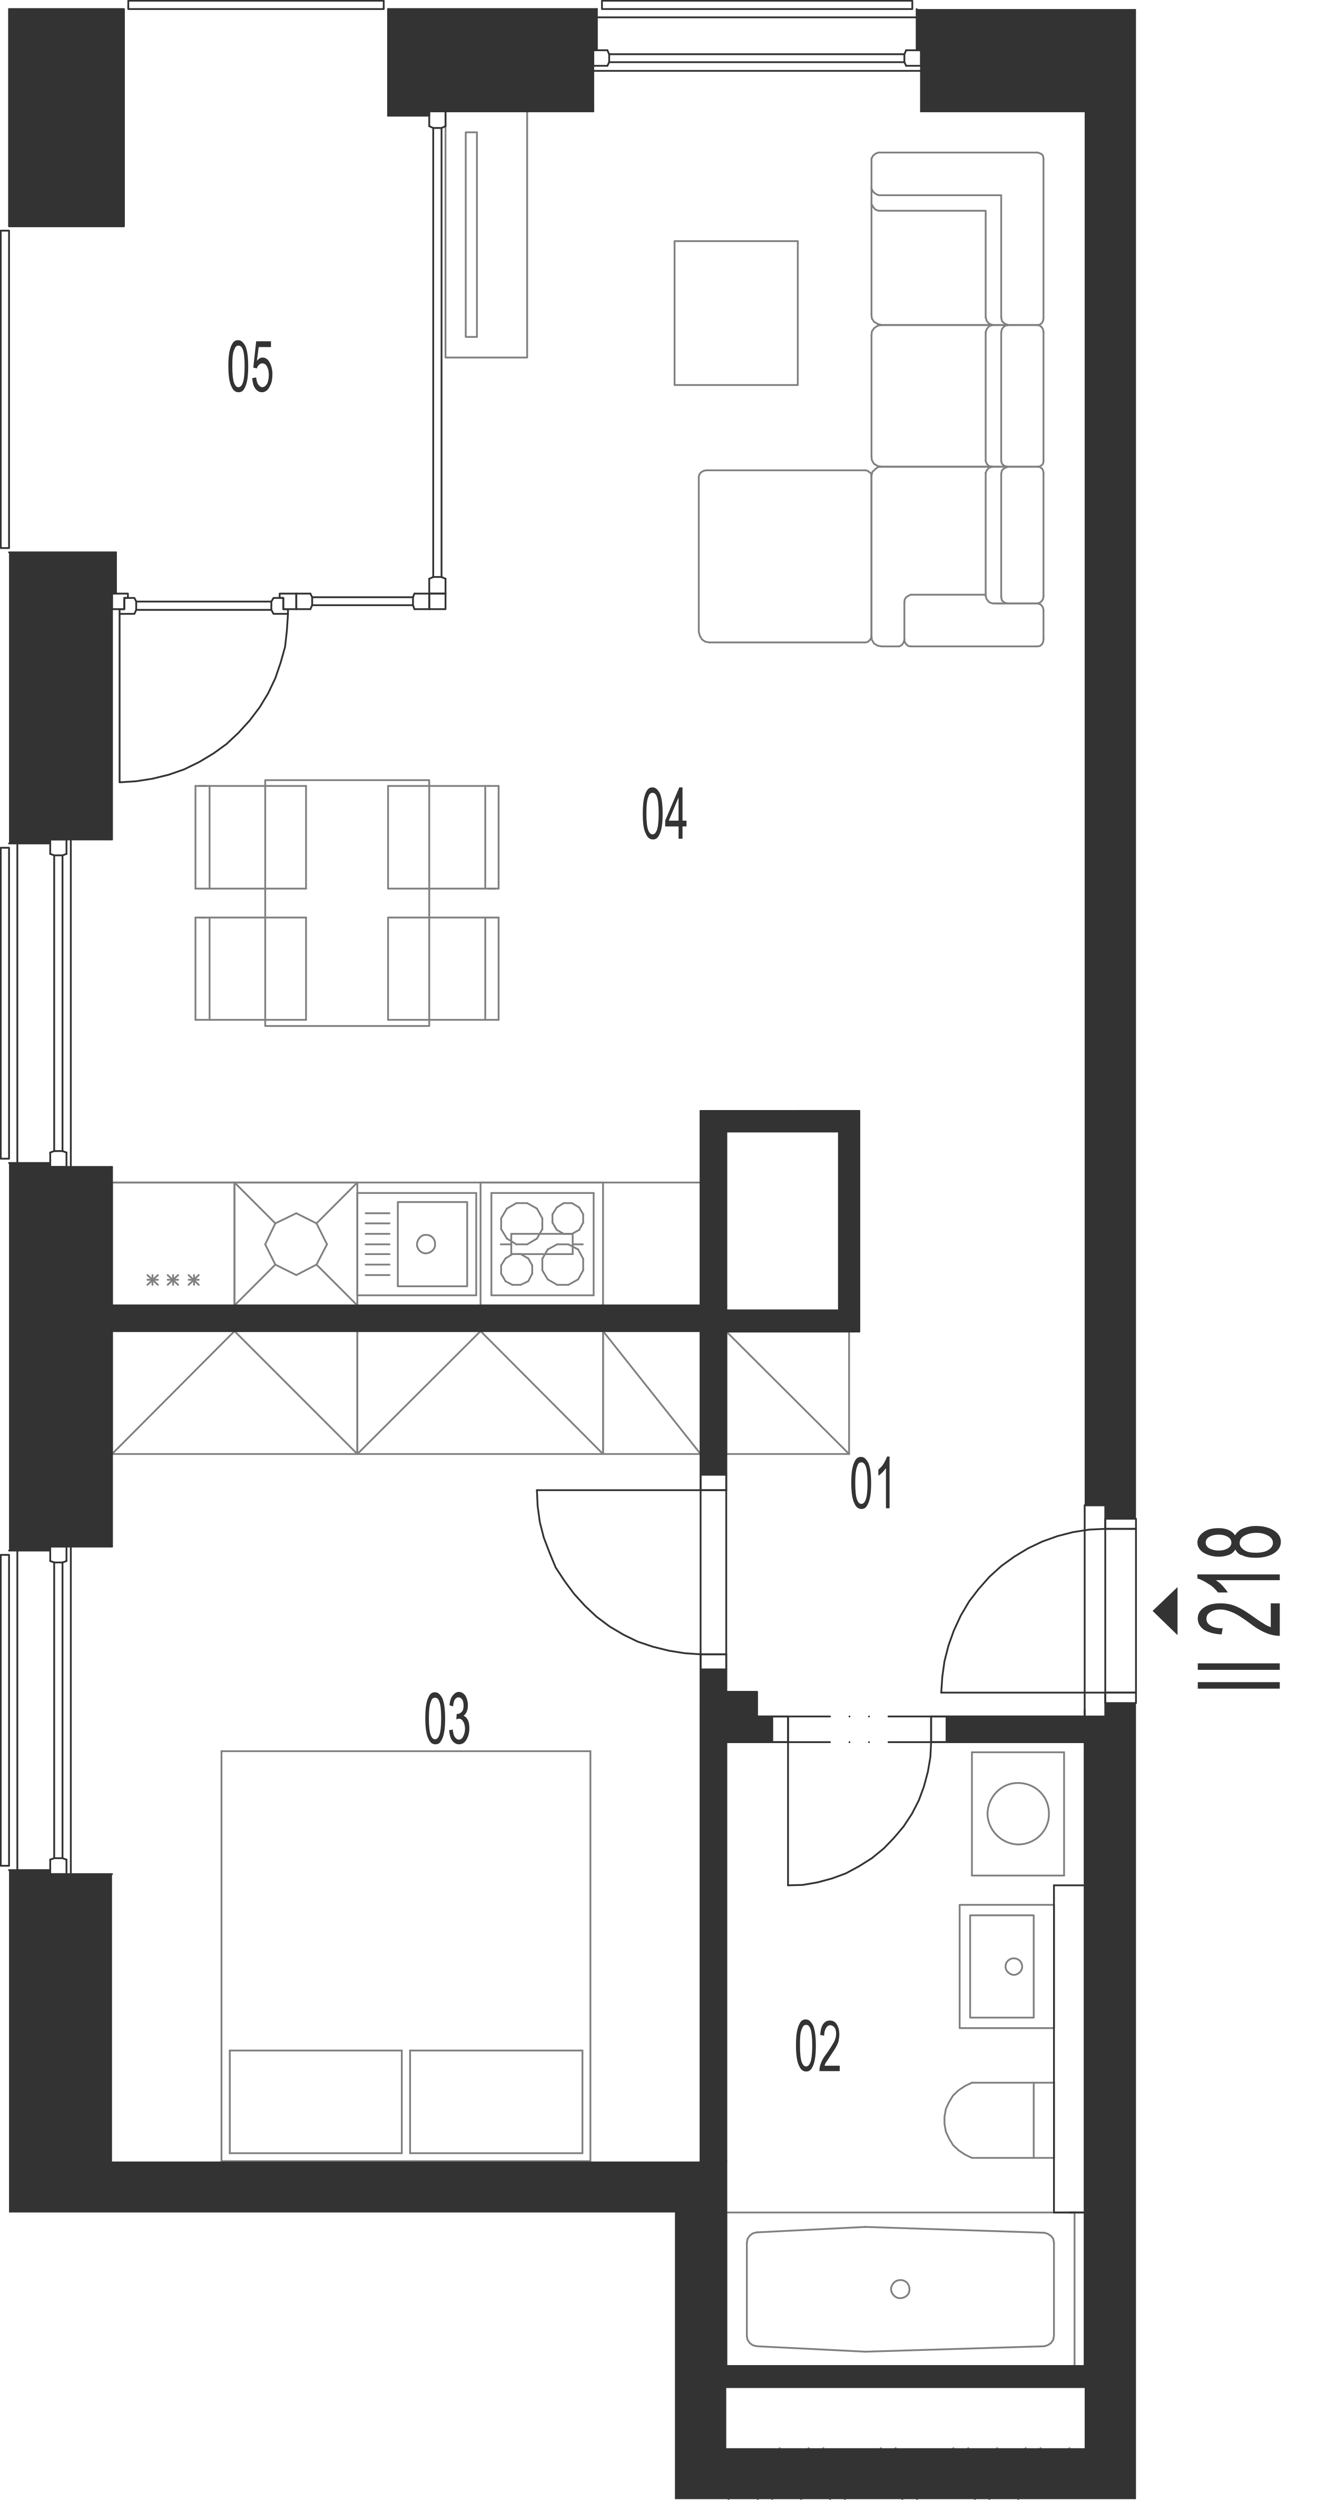 <?xml version="1.0" encoding="utf-8"?>
<!-- Generator: Adobe Illustrator 28.2.0, SVG Export Plug-In . SVG Version: 6.00 Build 0)  -->
<svg version="1.1" xmlns="http://www.w3.org/2000/svg" xmlns:xlink="http://www.w3.org/1999/xlink" x="0px" y="0px"
	 viewBox="0 0 364.5 691.6" style="enable-background:new 0 0 364.5 691.6;" xml:space="preserve">
<style type="text/css">
	.st0{fill:none;stroke:#808080;stroke-width:0.5;stroke-linecap:round;stroke-linejoin:round;stroke-miterlimit:10;}
	.st1{fill:none;stroke:#333333;stroke-width:0.5;stroke-linecap:round;stroke-linejoin:round;stroke-miterlimit:10;}
	.st2{fill:#333333;}
	.st3{fill-rule:evenodd;clip-rule:evenodd;fill:#333333;}
</style>
<g id="vybaveni">
	<line class="st0" x1="209.7" y1="691.3" x2="223.8" y2="677.2"/>
	<line class="st0" x1="229.7" y1="691.3" x2="243.8" y2="677.2"/>
	<line class="st0" x1="249.7" y1="691.3" x2="263.9" y2="677.2"/>
	<line class="st0" x1="269.8" y1="691.3" x2="283.9" y2="677.2"/>
	<line class="st0" x1="213.7" y1="691.3" x2="227.9" y2="677.2"/>
	<line class="st0" x1="233.8" y1="691.3" x2="247.9" y2="677.2"/>
	<line class="st0" x1="253.8" y1="691.3" x2="268" y2="677.2"/>
	<line class="st0" x1="273.8" y1="691.3" x2="288" y2="677.2"/>
	<line class="st0" x1="53.2" y1="599.4" x2="53.2" y2="599.4"/>
	<line class="st0" x1="113.3" y1="599.4" x2="114.7" y2="597.8"/>
	<line class="st0" x1="133.3" y1="599.4" x2="133.3" y2="599.4"/>
	<line class="st0" x1="193.4" y1="599.4" x2="195" y2="597.8"/>
	<line class="st0" x1="201.6" y1="691.3" x2="203.4" y2="689.5"/>
	<line class="st0" x1="205.4" y1="687.6" x2="205.4" y2="687.6"/>
	<line class="st0" x1="207.5" y1="685.6" x2="211.4" y2="681.6"/>
	<line class="st0" x1="213.5" y1="679.6" x2="213.5" y2="679.6"/>
	<line class="st0" x1="215.5" y1="677.5" x2="215.8" y2="677.2"/>
	<line class="st0" x1="221.7" y1="691.3" x2="225.5" y2="687.6"/>
	<line class="st0" x1="227.5" y1="685.6" x2="227.5" y2="685.6"/>
	<line class="st0" x1="229.6" y1="683.5" x2="233.5" y2="679.6"/>
	<line class="st0" x1="235.6" y1="677.5" x2="235.6" y2="677.5"/>
	<line class="st0" x1="243.5" y1="689.5" x2="247.6" y2="685.6"/>
	<line class="st0" x1="249.6" y1="683.5" x2="249.6" y2="683.5"/>
	<line class="st0" x1="251.5" y1="681.6" x2="255.6" y2="677.5"/>
	<line class="st0" x1="263.7" y1="689.5" x2="263.7" y2="689.5"/>
	<line class="st0" x1="265.6" y1="687.6" x2="269.7" y2="683.5"/>
	<line class="st0" x1="271.6" y1="681.6" x2="271.6" y2="681.6"/>
	<line class="st0" x1="273.6" y1="679.6" x2="276" y2="677.2"/>
	<line class="st0" x1="281.8" y1="691.3" x2="283.7" y2="689.5"/>
	<line class="st0" x1="285.6" y1="687.6" x2="285.6" y2="687.6"/>
	<line class="st0" x1="287.7" y1="685.6" x2="291.6" y2="681.6"/>
	<line class="st0" x1="293.7" y1="679.6" x2="293.7" y2="679.6"/>
	<line class="st0" x1="295.7" y1="677.5" x2="296" y2="677.2"/>
	<polyline class="st0" points="201,402.2 235,402.2 235,368.3 201,368.3 201,402.2 	"/>
	<line class="st0" x1="201" y1="368.3" x2="235" y2="402.2"/>
	<polyline class="st0" points="31,402.2 98.9,402.2 98.9,368.2 31,368.2 31,402.2 64.9,368.2 98.9,402.2 	"/>
	<polyline class="st0" points="166.9,402.2 193.9,402.2 193.9,368.2 166.9,368.2 166.9,402.2 	"/>
	<line class="st0" x1="166.9" y1="368.2" x2="193.9" y2="402.2"/>
	<polyline class="st0" points="98.9,402.2 166.9,402.2 166.9,368.2 98.9,368.2 98.9,402.2 133,368.2 166.9,402.2 	"/>
	<line class="st0" x1="76.2" y1="338.4" x2="73.4" y2="344.2"/>
	<line class="st0" x1="82" y1="335.6" x2="76.2" y2="338.4"/>
	<line class="st0" x1="87.6" y1="338.4" x2="82" y2="335.6"/>
	<line class="st0" x1="90.5" y1="344.2" x2="87.6" y2="338.4"/>
	<line class="st0" x1="87.6" y1="349.8" x2="90.5" y2="344.2"/>
	<line class="st0" x1="82" y1="352.7" x2="87.6" y2="349.8"/>
	<line class="st0" x1="76.2" y1="349.8" x2="82" y2="352.7"/>
	<line class="st0" x1="73.4" y1="344.2" x2="76.2" y2="349.8"/>
	<line class="st0" x1="76.2" y1="338.4" x2="64.9" y2="327.1"/>
	<line class="st0" x1="98.9" y1="327.1" x2="87.6" y2="338.4"/>
	<line class="st0" x1="98.9" y1="361.1" x2="87.6" y2="349.8"/>
	<line class="st0" x1="64.9" y1="361.1" x2="76.2" y2="349.8"/>
	<line class="st0" x1="98.9" y1="327.1" x2="98.9" y2="361.1"/>
	<line class="st0" x1="64.9" y1="361.1" x2="98.9" y2="361.1"/>
	<line class="st0" x1="98.9" y1="327.1" x2="64.9" y2="327.1"/>
	<line class="st0" x1="64.9" y1="361.1" x2="64.9" y2="327.1"/>
	<line class="st0" x1="64.9" y1="327.1" x2="31" y2="327.1"/>
	<line class="st0" x1="31" y1="361.1" x2="64.9" y2="361.1"/>
	<line class="st0" x1="43.7" y1="352.7" x2="40.8" y2="355.4"/>
	<line class="st0" x1="40.8" y1="352.7" x2="43.7" y2="355.4"/>
	<line class="st0" x1="40.8" y1="354" x2="43.7" y2="354"/>
	<line class="st0" x1="31" y1="327.1" x2="31" y2="361.1"/>
	<line class="st0" x1="42.2" y1="352.7" x2="42.2" y2="355.4"/>
	<line class="st0" x1="64.9" y1="361.1" x2="64.9" y2="327.1"/>
	<line class="st0" x1="55" y1="352.7" x2="52.2" y2="355.4"/>
	<line class="st0" x1="52.2" y1="352.7" x2="55" y2="355.4"/>
	<line class="st0" x1="52.2" y1="354" x2="55" y2="354"/>
	<line class="st0" x1="49.3" y1="352.7" x2="46.4" y2="355.4"/>
	<line class="st0" x1="46.4" y1="352.7" x2="49.3" y2="355.4"/>
	<line class="st0" x1="46.4" y1="354" x2="49.3" y2="354"/>
	<line class="st0" x1="47.9" y1="352.7" x2="47.9" y2="355.4"/>
	<line class="st0" x1="53.7" y1="352.7" x2="53.7" y2="355.4"/>
	<polyline class="st0" points="123.3,30.8 145.9,30.8 145.9,98.9 123.3,98.9 123.3,30.8 	"/>
	<polyline class="st0" points="128.9,36.6 132,36.6 132,93.2 128.9,93.2 128.9,36.6 	"/>
	<line class="st0" x1="31" y1="327.1" x2="193.9" y2="327.1"/>
	<line class="st0" x1="201" y1="597.8" x2="193.9" y2="597.8"/>
	<line class="st0" x1="201" y1="654.5" x2="201" y2="660.2"/>
	<line class="st0" x1="300.2" y1="654.5" x2="300.2" y2="660.2"/>
	<line class="st0" x1="300.2" y1="481.9" x2="300.2" y2="474.8"/>
	<line class="st0" x1="31" y1="368.2" x2="31" y2="361.1"/>
	<line class="st0" x1="201" y1="313" x2="201" y2="307.3"/>
	<line class="st0" x1="295.9" y1="481.9" x2="300.2" y2="481.9"/>
	<line class="st0" x1="300.2" y1="481.9" x2="300.2" y2="654.5"/>
	<line class="st0" x1="201" y1="362.5" x2="201" y2="368.3"/>
	<line class="st0" x1="211" y1="481.9" x2="201" y2="481.9"/>
	<line class="st0" x1="201" y1="468" x2="201" y2="474.8"/>
	<line class="st0" x1="201" y1="474.8" x2="209.5" y2="474.8"/>
	<line class="st0" x1="209.4" y1="617.5" x2="239.4" y2="616"/>
	<line class="st0" x1="239.4" y1="650.5" x2="209.4" y2="649"/>
	<line class="st0" x1="201" y1="612" x2="297.4" y2="612"/>
	<line class="st0" x1="297.4" y1="654.5" x2="201" y2="654.5"/>
	<line class="st0" x1="239.7" y1="616" x2="289" y2="617.6"/>
	<line class="st0" x1="289" y1="649" x2="239.7" y2="650.5"/>
	<line class="st0" x1="291.7" y1="620.4" x2="291.7" y2="646.1"/>
	<line class="st0" x1="297.4" y1="612" x2="297.4" y2="654.5"/>
	<polyline class="st0" points="291.7,620.4 291.5,619.3 290.9,618.5 290,617.9 289,617.6 	"/>
	<polyline class="st0" points="289,649 290,648.7 290.9,648.1 291.5,647.2 291.7,646.1 	"/>
	<line class="st0" x1="239.7" y1="616" x2="239.4" y2="616"/>
	<line class="st0" x1="239.4" y1="650.5" x2="239.7" y2="650.5"/>
	<line class="st0" x1="201" y1="654.5" x2="201" y2="612"/>
	<line class="st0" x1="206.7" y1="646.2" x2="206.7" y2="620.4"/>
	<polyline class="st0" points="209.4,617.5 208.3,617.8 207.5,618.4 206.9,619.3 206.7,620.4 	"/>
	<polyline class="st0" points="206.7,646.2 206.9,647.2 207.5,648.1 208.3,648.7 209.4,649 	"/>
	<path class="st0" d="M246.6,633.2c0.1,1.4,1.2,2.5,2.5,2.5c1.5,0,2.7-1.1,2.6-2.5c0-1.4-1.1-2.6-2.6-2.5
		C247.8,630.7,246.7,631.8,246.6,633.2"/>
	<polyline class="st0" points="239.4,177.7 240.1,177.6 240.7,177.1 241.1,176.5 241.2,175.8 	"/>
	<line class="st0" x1="241.2" y1="175.8" x2="241.2" y2="131.8"/>
	<polyline class="st0" points="241.2,131.8 241.1,131 240.6,130.6 240.1,130.2 239.4,130.1 	"/>
	<line class="st0" x1="239.4" y1="130.1" x2="195.5" y2="130.1"/>
	<polyline class="st0" points="195.5,130.1 194.8,130.2 194.1,130.6 193.7,131 193.4,131.8 	"/>
	<line class="st0" x1="193.4" y1="131.8" x2="193.4" y2="174.8"/>
	<polyline class="st0" points="193.4,174.8 193.7,175.9 194.3,176.9 195.2,177.5 196.3,177.7 	"/>
	<line class="st0" x1="196.3" y1="177.7" x2="239.4" y2="177.7"/>
	<polyline class="st0" points="241.2,56.4 241.6,57.2 242.3,58 243.2,58.3 	"/>
	<polyline class="st0" points="243.2,58.3 272.8,58.3 272.8,87.8 	"/>
	<polyline class="st0" points="272.8,87.8 273.1,88.8 273.7,89.5 274.7,89.9 	"/>
	<polyline class="st0" points="287.2,89.9 287.8,89.8 288.4,89.3 288.7,88.7 288.8,88 	"/>
	<line class="st0" x1="288.8" y1="88" x2="288.8" y2="43.9"/>
	<polyline class="st0" points="288.8,43.9 288.7,43.2 288.4,42.7 287.8,42.4 287.2,42.2 	"/>
	<line class="st0" x1="287.2" y1="42.2" x2="243.1" y2="42.2"/>
	<polyline class="st0" points="243.1,42.2 242.3,42.5 241.6,43.1 241.2,43.9 	"/>
	<line class="st0" x1="241.2" y1="43.9" x2="241.2" y2="87"/>
	<polyline class="st0" points="241.2,87 241.3,88.1 241.9,89 242.9,89.6 244,89.9 	"/>
	<line class="st0" x1="244" y1="89.9" x2="287.2" y2="89.9"/>
	<polyline class="st0" points="241.2,52.1 241.6,53 242.3,53.6 243.2,54 	"/>
	<polyline class="st0" points="243.2,54 277.1,54 277.1,87.8 	"/>
	<polyline class="st0" points="277.1,87.8 277.3,88.8 278,89.5 279,89.9 	"/>
	<polyline class="st0" points="274.6,129.1 273.7,128.9 273.1,128.3 272.8,127.5 	"/>
	<line class="st0" x1="272.8" y1="127.5" x2="272.8" y2="91.9"/>
	<polyline class="st0" points="272.8,91.9 273.1,91 273.8,90.2 274.7,89.9 	"/>
	<line class="st0" x1="274.7" y1="89.9" x2="287.2" y2="89.9"/>
	<polyline class="st0" points="287.2,89.9 287.8,90.1 288.4,90.6 288.7,91.2 288.8,91.9 	"/>
	<line class="st0" x1="288.8" y1="91.9" x2="288.8" y2="127.5"/>
	<polyline class="st0" points="288.8,127.5 288.7,128.2 288.4,128.6 287.8,129 287.2,129.1 	"/>
	<line class="st0" x1="287.2" y1="129.1" x2="274.6" y2="129.1"/>
	<line class="st0" x1="274.7" y1="129.1" x2="244" y2="129.1"/>
	<polyline class="st0" points="244,129.1 242.9,128.9 241.9,128.3 241.3,127.3 241.2,126.2 	"/>
	<line class="st0" x1="241.2" y1="126.2" x2="241.2" y2="92.8"/>
	<polyline class="st0" points="241.2,92.8 241.3,91.7 241.9,90.8 242.9,90.1 244,89.9 	"/>
	<line class="st0" x1="244" y1="89.9" x2="274.7" y2="89.9"/>
	<polyline class="st0" points="278.9,129.1 278,128.9 277.3,128.3 277.1,127.5 	"/>
	<line class="st0" x1="277.1" y1="127.5" x2="277.1" y2="91.9"/>
	<polyline class="st0" points="277.1,91.9 277.3,91 278,90.2 279,89.9 	"/>
	<line class="st0" x1="275.2" y1="166.9" x2="286.9" y2="166.9"/>
	<polyline class="st0" points="274.6,129.1 273.7,129.4 273.1,130.1 272.8,130.8 	"/>
	<line class="st0" x1="272.8" y1="130.8" x2="272.8" y2="164.9"/>
	<polyline class="st0" points="272.8,164.9 273.1,165.8 273.8,166.6 274.7,166.9 	"/>
	<line class="st0" x1="274.7" y1="166.9" x2="287.2" y2="166.9"/>
	<polyline class="st0" points="287.2,166.9 287.8,166.7 288.4,166.2 288.7,165.6 288.8,164.9 	"/>
	<line class="st0" x1="288.8" y1="164.9" x2="288.8" y2="130.8"/>
	<polyline class="st0" points="288.8,130.8 288.7,130.2 288.4,129.6 287.8,129.2 287.2,129.1 	"/>
	<line class="st0" x1="287.2" y1="129.1" x2="244.1" y2="129.1"/>
	<polyline class="st0" points="244.1,129.1 243,129.2 242.2,129.8 241.4,130.6 241.2,131.6 	"/>
	<line class="st0" x1="241.2" y1="131.6" x2="241.2" y2="175.9"/>
	<polyline class="st0" points="241.2,175.9 241.3,177 241.9,178 242.9,178.6 244,178.8 	"/>
	<line class="st0" x1="244" y1="178.8" x2="248.9" y2="178.8"/>
	<polyline class="st0" points="248.9,178.8 249.6,178.4 250.1,177.7 250.3,176.9 	"/>
	<line class="st0" x1="272.8" y1="164.5" x2="252.1" y2="164.5"/>
	<polyline class="st0" points="252.1,164.5 251.4,164.8 250.8,165.2 250.4,165.8 250.3,166.6 	"/>
	<line class="st0" x1="250.3" y1="166.6" x2="250.3" y2="176.9"/>
	<polyline class="st0" points="250.3,176.9 250.4,177.6 250.8,178.2 251.4,178.7 252,178.8 	"/>
	<line class="st0" x1="252" y1="178.8" x2="287.2" y2="178.8"/>
	<polyline class="st0" points="287.2,178.8 287.8,178.7 288.4,178.2 288.7,177.6 288.8,176.9 	"/>
	<line class="st0" x1="288.8" y1="176.9" x2="288.8" y2="168.7"/>
	<polyline class="st0" points="288.8,168.7 288.6,167.9 288,167.2 287.2,166.9 	"/>
	<polyline class="st0" points="278.9,166.9 278,166.7 277.3,166.1 277.1,165.2 	"/>
	<line class="st0" x1="277.1" y1="165.2" x2="277.1" y2="131"/>
	<polyline class="st0" points="277.1,131 277.3,130.1 278,129.5 279,129.1 	"/>
	<polyline class="st0" points="220.8,106.5 186.7,106.5 186.7,66.7 220.8,66.7 220.8,106.5 	"/>
	<line class="st0" x1="291.7" y1="596.9" x2="291.7" y2="576.1"/>
	<line class="st0" x1="291.7" y1="576.1" x2="269" y2="576.1"/>
	<polyline class="st0" points="269,576.1 267.1,577 265.3,578.2 263.8,579.6 262.7,581.4 261.8,583.3 261.4,585.5 261.4,587.5 
		261.8,589.7 262.7,591.6 263.8,593.4 265.3,594.8 267.1,596 269,596.9 	"/>
	<line class="st0" x1="269" y1="596.9" x2="291.7" y2="596.9"/>
	<line class="st0" x1="286.1" y1="576.1" x2="286.1" y2="596.9"/>
	<line class="st0" x1="131.8" y1="358.3" x2="131.8" y2="330"/>
	<line class="st0" x1="131.8" y1="330" x2="98.9" y2="330"/>
	<line class="st0" x1="98.9" y1="330" x2="98.9" y2="358.3"/>
	<line class="st0" x1="98.9" y1="358.3" x2="131.8" y2="358.3"/>
	<path class="st0" d="M115.4,344.2c0,1.3,1.1,2.5,2.5,2.5c1.4-0.1,2.6-1.2,2.5-2.5c0.1-1.5-1.1-2.7-2.5-2.6
		C116.6,341.5,115.5,342.7,115.4,344.2"/>
	<polyline class="st0" points="129.3,332.5 110.1,332.5 110.1,355.8 129.3,355.8 129.3,332.5 	"/>
	<line class="st0" x1="107.8" y1="341.3" x2="101.2" y2="341.3"/>
	<line class="st0" x1="107.8" y1="344.2" x2="101.2" y2="344.2"/>
	<line class="st0" x1="107.8" y1="338.4" x2="101.2" y2="338.4"/>
	<line class="st0" x1="107.8" y1="335.6" x2="101.2" y2="335.6"/>
	<line class="st0" x1="107.8" y1="346.9" x2="101.2" y2="346.9"/>
	<line class="st0" x1="107.8" y1="349.8" x2="101.2" y2="349.8"/>
	<line class="st0" x1="107.8" y1="352.7" x2="101.2" y2="352.7"/>
	<line class="st0" x1="160" y1="345.6" x2="157.3" y2="344.2"/>
	<line class="st0" x1="154.2" y1="344.2" x2="151.6" y2="345.6"/>
	<line class="st0" x1="164.3" y1="358.3" x2="164.3" y2="330"/>
	<line class="st0" x1="136" y1="330" x2="136" y2="358.3"/>
	<line class="st0" x1="156" y1="332.8" x2="158.3" y2="332.8"/>
	<line class="st0" x1="158.3" y1="341.3" x2="156" y2="341.3"/>
	<line class="st0" x1="157.3" y1="344.2" x2="154.2" y2="344.2"/>
	<line class="st0" x1="136" y1="330" x2="164.3" y2="330"/>
	<line class="st0" x1="152.9" y1="335.9" x2="154.1" y2="334"/>
	<line class="st0" x1="148.6" y1="334.3" x2="150.1" y2="337"/>
	<line class="st0" x1="138.7" y1="337" x2="140.3" y2="334.3"/>
	<line class="st0" x1="145.9" y1="332.8" x2="148.6" y2="334.3"/>
	<line class="st0" x1="140.3" y1="334.3" x2="142.9" y2="332.8"/>
	<line class="st0" x1="142.9" y1="332.8" x2="145.9" y2="332.8"/>
	<line class="st0" x1="154.1" y1="334" x2="156" y2="332.8"/>
	<line class="st0" x1="140.3" y1="342.6" x2="138.7" y2="340"/>
	<line class="st0" x1="138.7" y1="340" x2="138.7" y2="337"/>
	<line class="st0" x1="154.1" y1="340.2" x2="152.9" y2="338.2"/>
	<line class="st0" x1="150.1" y1="337" x2="150.1" y2="340"/>
	<line class="st0" x1="152.9" y1="338.2" x2="152.9" y2="335.9"/>
	<line class="st0" x1="148.6" y1="342.6" x2="145.9" y2="344.2"/>
	<line class="st0" x1="145.9" y1="344.2" x2="142.9" y2="344.2"/>
	<line class="st0" x1="142.9" y1="344.2" x2="140.3" y2="342.6"/>
	<line class="st0" x1="150.1" y1="340" x2="148.6" y2="342.6"/>
	<line class="st0" x1="156" y1="341.3" x2="154.1" y2="340.2"/>
	<line class="st0" x1="160.3" y1="334" x2="161.4" y2="335.9"/>
	<line class="st0" x1="158.3" y1="332.8" x2="160.3" y2="334"/>
	<line class="st0" x1="161.4" y1="338.2" x2="160.3" y2="340.2"/>
	<line class="st0" x1="161.4" y1="335.9" x2="161.4" y2="338.2"/>
	<line class="st0" x1="160.3" y1="340.2" x2="158.3" y2="341.3"/>
	<line class="st0" x1="154.2" y1="355.4" x2="157.3" y2="355.4"/>
	<line class="st0" x1="136" y1="358.3" x2="164.3" y2="358.3"/>
	<line class="st0" x1="151.6" y1="353.9" x2="150.1" y2="351.4"/>
	<line class="st0" x1="139.9" y1="354.4" x2="138.7" y2="352.3"/>
	<line class="st0" x1="147.3" y1="352.3" x2="146.2" y2="354.4"/>
	<line class="st0" x1="138.7" y1="350" x2="139.9" y2="348.1"/>
	<line class="st0" x1="138.7" y1="350" x2="138.7" y2="352.3"/>
	<line class="st0" x1="150.1" y1="348.2" x2="150.1" y2="351.4"/>
	<line class="st0" x1="146.2" y1="348.1" x2="147.3" y2="350"/>
	<line class="st0" x1="144.1" y1="346.9" x2="141.8" y2="346.9"/>
	<line class="st0" x1="141.8" y1="346.9" x2="139.9" y2="348.1"/>
	<line class="st0" x1="146.2" y1="348.1" x2="144.1" y2="346.9"/>
	<line class="st0" x1="150.1" y1="348.2" x2="151.6" y2="345.6"/>
	<line class="st0" x1="147.3" y1="352.3" x2="147.3" y2="350"/>
	<line class="st0" x1="141.8" y1="355.4" x2="144.1" y2="355.4"/>
	<line class="st0" x1="139.9" y1="354.4" x2="141.8" y2="355.4"/>
	<line class="st0" x1="144.1" y1="355.4" x2="146.2" y2="354.4"/>
	<line class="st0" x1="151.6" y1="353.9" x2="154.2" y2="355.4"/>
	<line class="st0" x1="161.4" y1="351.4" x2="160" y2="353.9"/>
	<line class="st0" x1="161.4" y1="351.4" x2="161.4" y2="348.2"/>
	<line class="st0" x1="160" y1="345.6" x2="161.4" y2="348.2"/>
	<line class="st0" x1="157.3" y1="355.4" x2="160" y2="353.9"/>
	<line class="st0" x1="84.7" y1="253.8" x2="84.7" y2="282.1"/>
	<line class="st0" x1="58" y1="253.8" x2="58" y2="282.1"/>
	<line class="st0" x1="54.1" y1="282.1" x2="54.1" y2="253.8"/>
	<line class="st0" x1="84.7" y1="217.4" x2="58" y2="217.4"/>
	<line class="st0" x1="57" y1="245.8" x2="84.7" y2="245.8"/>
	<line class="st0" x1="84.7" y1="253.8" x2="58" y2="253.8"/>
	<line class="st0" x1="58" y1="253.8" x2="55.1" y2="253.8"/>
	<line class="st0" x1="54.1" y1="253.8" x2="57" y2="253.8"/>
	<line class="st0" x1="58" y1="217.4" x2="58" y2="245.8"/>
	<line class="st0" x1="54.1" y1="245.8" x2="54.1" y2="217.4"/>
	<line class="st0" x1="54.1" y1="245.8" x2="57" y2="245.8"/>
	<line class="st0" x1="58" y1="217.4" x2="55.1" y2="217.4"/>
	<line class="st0" x1="54.1" y1="217.4" x2="57" y2="217.4"/>
	<line class="st0" x1="84.7" y1="217.4" x2="84.7" y2="245.8"/>
	<line class="st0" x1="107.4" y1="282.1" x2="107.4" y2="253.8"/>
	<line class="st0" x1="134.3" y1="282.1" x2="134.3" y2="253.8"/>
	<line class="st0" x1="138" y1="253.8" x2="138" y2="282.1"/>
	<line class="st0" x1="135.3" y1="253.8" x2="107.4" y2="253.8"/>
	<line class="st0" x1="107.4" y1="245.8" x2="134.3" y2="245.8"/>
	<line class="st0" x1="135.3" y1="217.4" x2="107.4" y2="217.4"/>
	<line class="st0" x1="107.4" y1="245.8" x2="107.4" y2="217.4"/>
	<line class="st0" x1="138" y1="253.8" x2="135.3" y2="253.8"/>
	<line class="st0" x1="134.3" y1="245.8" x2="134.3" y2="217.4"/>
	<line class="st0" x1="138" y1="217.4" x2="138" y2="245.8"/>
	<line class="st0" x1="138" y1="245.8" x2="135.3" y2="245.8"/>
	<line class="st0" x1="134.3" y1="245.8" x2="137.1" y2="245.8"/>
	<line class="st0" x1="138" y1="217.4" x2="135.3" y2="217.4"/>
	<polyline class="st0" points="73.4,283.8 73.4,215.8 118.8,215.8 118.8,283.8 73.4,283.8 	"/>
	<line class="st0" x1="54.1" y1="282.1" x2="84.7" y2="282.1"/>
	<line class="st0" x1="107.4" y1="282.1" x2="138" y2="282.1"/>
	<line class="st0" x1="61.3" y1="484.4" x2="163.4" y2="484.4"/>
	<line class="st0" x1="163.4" y1="597.8" x2="61.3" y2="597.8"/>
	<line class="st0" x1="161.2" y1="595.6" x2="113.5" y2="595.6"/>
	<line class="st0" x1="161.2" y1="567.2" x2="113.5" y2="567.2"/>
	<line class="st0" x1="163.4" y1="484.4" x2="163.4" y2="597.8"/>
	<line class="st0" x1="161.2" y1="567.2" x2="161.2" y2="595.6"/>
	<line class="st0" x1="61.3" y1="597.8" x2="61.3" y2="484.4"/>
	<line class="st0" x1="113.5" y1="595.6" x2="113.5" y2="567.2"/>
	<line class="st0" x1="111.2" y1="595.6" x2="111.2" y2="567.2"/>
	<line class="st0" x1="111.2" y1="567.2" x2="63.6" y2="567.2"/>
	<line class="st0" x1="111.2" y1="595.6" x2="63.6" y2="595.6"/>
	<line class="st0" x1="63.6" y1="567.2" x2="63.6" y2="595.6"/>
	<line class="st0" x1="166.9" y1="361.1" x2="133" y2="361.1"/>
	<line class="st0" x1="133" y1="327.1" x2="166.9" y2="327.1"/>
	<line class="st0" x1="138.6" y1="344.2" x2="141.5" y2="344.2"/>
	<line class="st0" x1="133" y1="361.1" x2="133" y2="327.1"/>
	<line class="st0" x1="166.9" y1="327.1" x2="166.9" y2="361.1"/>
	<line class="st0" x1="158.5" y1="346.9" x2="158.5" y2="341.3"/>
	<line class="st0" x1="141.5" y1="341.3" x2="141.5" y2="346.9"/>
	<line class="st0" x1="158.5" y1="341.3" x2="141.5" y2="341.3"/>
	<line class="st0" x1="161.3" y1="344.2" x2="158.5" y2="344.2"/>
	<line class="st0" x1="141.5" y1="346.9" x2="158.5" y2="346.9"/>
	<line class="st0" x1="193.9" y1="361.1" x2="201" y2="361.1"/>
	<line class="st0" x1="201" y1="474.8" x2="201" y2="481.9"/>
	<line class="st0" x1="201" y1="481.9" x2="193.9" y2="481.9"/>
	<line class="st0" x1="269" y1="518.8" x2="269" y2="484.7"/>
	<line class="st0" x1="294.5" y1="484.7" x2="294.5" y2="518.8"/>
	<line class="st0" x1="294.5" y1="518.8" x2="269" y2="518.8"/>
	<line class="st0" x1="269" y1="484.7" x2="294.5" y2="484.7"/>
	<path class="st0" d="M281.8,510.2c-4.6-0.1-8.4-3.9-8.5-8.5c0.1-4.7,3.9-8.6,8.5-8.5c4.8,0,8.6,3.8,8.5,8.5
		C290.4,506.4,286.5,510.2,281.8,510.2"/>
	<polyline class="st0" points="265.6,526.9 265.6,561 291.7,561 291.7,526.9 265.6,526.9 	"/>
	<polyline class="st0" points="268.5,529.8 268.5,558.1 286.1,558.1 286.1,529.8 268.5,529.8 	"/>
	<path class="st0" d="M278.3,544c0,1.2,1.1,2.2,2.3,2.3c1.3-0.1,2.3-1.1,2.3-2.3c0-1.3-1-2.3-2.3-2.3
		C279.3,541.7,278.3,542.7,278.3,544"/>
</g>
<g id="vykres">
	<line class="st1" x1="201" y1="597.8" x2="201" y2="654.5"/>
	<line class="st1" x1="254.9" y1="30.8" x2="254.9" y2="13.9"/>
	<line class="st1" x1="164.2" y1="30.8" x2="164.2" y2="13.9"/>
	<line class="st1" x1="254.9" y1="30.8" x2="300.2" y2="30.8"/>
	<line class="st1" x1="31" y1="232.2" x2="13.9" y2="232.2"/>
	<line class="st1" x1="31" y1="322.8" x2="13.9" y2="322.8"/>
	<line class="st1" x1="31" y1="427.8" x2="13.9" y2="427.8"/>
	<line class="st1" x1="31" y1="518.4" x2="13.9" y2="518.4"/>
	<line class="st1" x1="107.4" y1="32" x2="107.4" y2="2.5"/>
	<line class="st1" x1="118.8" y1="30.8" x2="164.2" y2="30.8"/>
	<line class="st1" x1="13.9" y1="13.9" x2="31" y2="13.9"/>
	<line class="st1" x1="118.8" y1="13.9" x2="164.2" y2="13.9"/>
	<line class="st1" x1="107.4" y1="2.5" x2="165.2" y2="2.5"/>
	<line class="st1" x1="32.1" y1="152.8" x2="2.5" y2="152.8"/>
	<line class="st1" x1="31" y1="232.2" x2="31" y2="164.2"/>
	<line class="st1" x1="31" y1="59.3" x2="31" y2="13.9"/>
	<line class="st1" x1="13.9" y1="59.3" x2="13.9" y2="13.9"/>
	<line class="st1" x1="13.9" y1="59.3" x2="31" y2="59.3"/>
	<line class="st1" x1="4.8" y1="428.9" x2="4.8" y2="517.3"/>
	<line class="st1" x1="19.6" y1="427.8" x2="19.6" y2="518.4"/>
	<line class="st1" x1="4.8" y1="233.3" x2="4.8" y2="321.7"/>
	<line class="st1" x1="19.6" y1="232.2" x2="19.6" y2="322.8"/>
	<line class="st1" x1="164.2" y1="19.6" x2="254.9" y2="19.6"/>
	<line class="st1" x1="165.2" y1="4.8" x2="253.7" y2="4.8"/>
	<line class="st1" x1="31" y1="427.8" x2="31" y2="368.2"/>
	<line class="st1" x1="31" y1="361.1" x2="31" y2="322.8"/>
	<line class="st1" x1="118.8" y1="13.9" x2="118.8" y2="30.8"/>
	<line class="st1" x1="13.9" y1="164.2" x2="31" y2="164.2"/>
	<line class="st1" x1="13.9" y1="514.4" x2="13.9" y2="518.4"/>
	<line class="st1" x1="13.9" y1="518.4" x2="18.4" y2="518.4"/>
	<line class="st1" x1="18.4" y1="518.4" x2="18.4" y2="514.4"/>
	<line class="st1" x1="18.4" y1="514.4" x2="17.3" y2="514"/>
	<line class="st1" x1="17.3" y1="514" x2="15" y2="514"/>
	<line class="st1" x1="15" y1="514" x2="13.9" y2="514.4"/>
	<line class="st1" x1="17.3" y1="514" x2="17.3" y2="432.2"/>
	<line class="st1" x1="15" y1="514" x2="15" y2="432.2"/>
	<line class="st1" x1="13.9" y1="431.8" x2="13.9" y2="427.8"/>
	<line class="st1" x1="13.9" y1="427.8" x2="18.4" y2="427.8"/>
	<line class="st1" x1="18.4" y1="427.8" x2="18.4" y2="431.8"/>
	<line class="st1" x1="18.4" y1="431.8" x2="17.3" y2="432.2"/>
	<line class="st1" x1="17.3" y1="432.2" x2="15" y2="432.2"/>
	<line class="st1" x1="15" y1="432.2" x2="13.9" y2="431.8"/>
	<line class="st1" x1="13.9" y1="318.8" x2="13.9" y2="322.8"/>
	<line class="st1" x1="13.9" y1="322.8" x2="18.4" y2="322.8"/>
	<line class="st1" x1="18.4" y1="322.8" x2="18.4" y2="318.8"/>
	<line class="st1" x1="18.4" y1="318.8" x2="17.3" y2="318.4"/>
	<line class="st1" x1="17.3" y1="318.4" x2="15" y2="318.4"/>
	<line class="st1" x1="15" y1="318.4" x2="13.9" y2="318.8"/>
	<line class="st1" x1="17.3" y1="318.4" x2="17.3" y2="236.6"/>
	<line class="st1" x1="15" y1="318.4" x2="15" y2="236.6"/>
	<line class="st1" x1="13.9" y1="236.2" x2="13.9" y2="232.2"/>
	<line class="st1" x1="13.9" y1="232.2" x2="18.4" y2="232.2"/>
	<line class="st1" x1="18.4" y1="232.2" x2="18.4" y2="236.2"/>
	<line class="st1" x1="18.4" y1="236.2" x2="17.3" y2="236.6"/>
	<line class="st1" x1="17.3" y1="236.6" x2="15" y2="236.6"/>
	<line class="st1" x1="15" y1="236.6" x2="13.9" y2="236.2"/>
	<line class="st1" x1="250.8" y1="18.2" x2="254.9" y2="18.2"/>
	<line class="st1" x1="254.9" y1="18.2" x2="254.9" y2="13.9"/>
	<line class="st1" x1="254.9" y1="13.9" x2="250.8" y2="13.9"/>
	<line class="st1" x1="250.8" y1="13.9" x2="250.3" y2="15"/>
	<line class="st1" x1="250.3" y1="15" x2="250.3" y2="17.2"/>
	<line class="st1" x1="250.3" y1="17.2" x2="250.8" y2="18.2"/>
	<line class="st1" x1="250.3" y1="15" x2="168.6" y2="15"/>
	<line class="st1" x1="250.3" y1="17.2" x2="168.6" y2="17.2"/>
	<line class="st1" x1="168.1" y1="18.2" x2="164.2" y2="18.2"/>
	<line class="st1" x1="164.2" y1="18.2" x2="164.2" y2="13.9"/>
	<line class="st1" x1="164.2" y1="13.9" x2="168.1" y2="13.9"/>
	<line class="st1" x1="168.1" y1="13.9" x2="168.6" y2="15"/>
	<line class="st1" x1="168.6" y1="15" x2="168.6" y2="17.2"/>
	<line class="st1" x1="168.6" y1="17.2" x2="168.1" y2="18.2"/>
	<polyline class="st1" points="2.5,517.3 13.9,517.3 13.9,518.4 	"/>
	<polyline class="st1" points="2.5,428.9 13.9,428.9 13.9,427.8 	"/>
	<polyline class="st1" points="2.5,233.3 13.9,233.3 13.9,232.2 	"/>
	<polyline class="st1" points="2.5,321.7 13.9,321.7 13.9,322.8 	"/>
	<polyline class="st1" points="32.1,152.8 32.1,164.2 31,164.2 	"/>
	<polyline class="st1" points="107.4,32 118.8,32 118.8,30.8 	"/>
	<polyline class="st1" points="165.2,2.5 165.2,13.9 164.2,13.9 	"/>
	<polyline class="st1" points="253.7,2.5 253.7,13.9 254.9,13.9 	"/>
	<polyline class="st1" points="2.5,2.5 34.3,2.5 34.3,62.6 2.5,62.6 2.5,2.5 	"/>
	<polyline class="st1" points="35.5,0.2 106.2,0.2 106.2,2.5 35.5,2.5 35.5,0.2 	"/>
	<polyline class="st1" points="166.6,0.2 252.5,0.2 252.5,2.5 166.6,2.5 166.6,0.2 	"/>
	<polyline class="st1" points="2.5,430.1 2.5,516.1 0.2,516.1 0.2,430.1 2.5,430.1 	"/>
	<polyline class="st1" points="2.5,234.5 2.5,320.5 0.2,320.5 0.2,234.5 2.5,234.5 	"/>
	<polyline class="st1" points="2.5,63.8 2.5,151.6 0.2,151.6 0.2,63.8 2.5,63.8 	"/>
	<line class="st1" x1="300.2" y1="660.2" x2="201" y2="660.2"/>
	<line class="st1" x1="300.2" y1="654.5" x2="201" y2="654.5"/>
	<line class="st1" x1="201" y1="597.8" x2="201" y2="481.9"/>
	<line class="st1" x1="193.9" y1="597.8" x2="193.9" y2="457.6"/>
	<line class="st1" x1="305.9" y1="474.8" x2="305.9" y2="468.2"/>
	<line class="st1" x1="300.2" y1="416.4" x2="300.2" y2="474.8"/>
	<line class="st1" x1="193.9" y1="457.6" x2="193.9" y2="412.2"/>
	<line class="st1" x1="201" y1="457.6" x2="201" y2="412.2"/>
	<line class="st1" x1="201" y1="468" x2="201" y2="457.6"/>
	<line class="st1" x1="193.9" y1="412.2" x2="201" y2="412.2"/>
	<line class="st1" x1="218.1" y1="481.9" x2="201" y2="481.9"/>
	<line class="st1" x1="218.1" y1="474.8" x2="209.5" y2="474.8"/>
	<polyline class="st1" points="193.9,407.9 193.9,412.2 201,412.2 201,407.9 193.9,407.9 	"/>
	<line class="st1" x1="193.9" y1="457.6" x2="201" y2="457.6"/>
	<line class="st1" x1="300.2" y1="481.9" x2="257.7" y2="481.9"/>
	<line class="st1" x1="300.2" y1="474.8" x2="257.7" y2="474.8"/>
	<line class="st1" x1="300.2" y1="474.8" x2="305.9" y2="474.8"/>
	<polyline class="st1" points="193.9,457.6 193.9,461.8 201,461.8 201,457.6 193.9,457.6 	"/>
	<line class="st1" x1="237.8" y1="368.3" x2="237.8" y2="307.3"/>
	<line class="st1" x1="232.2" y1="362.5" x2="232.2" y2="313"/>
	<line class="st1" x1="193.9" y1="361.1" x2="193.9" y2="307.3"/>
	<line class="st1" x1="201" y1="362.5" x2="201" y2="313"/>
	<line class="st1" x1="193.9" y1="412.2" x2="193.9" y2="368.2"/>
	<line class="st1" x1="201" y1="412.2" x2="201" y2="368.3"/>
	<line class="st1" x1="305.9" y1="422.9" x2="305.9" y2="416.4"/>
	<line class="st1" x1="305.9" y1="468.2" x2="314.4" y2="468.2"/>
	<line class="st1" x1="305.9" y1="422.9" x2="314.4" y2="422.9"/>
	<line class="st1" x1="305.9" y1="416.4" x2="300.2" y2="416.4"/>
	<line class="st1" x1="305.9" y1="422.9" x2="305.9" y2="468.2"/>
	<line class="st1" x1="305.9" y1="468.2" x2="260.5" y2="468.2"/>
	<line class="st1" x1="314.4" y1="422.9" x2="314.4" y2="468.2"/>
	<polyline class="st1" points="305.9,422.9 301.5,423.1 297,423.8 292.7,424.9 288.5,426.4 284.5,428.3 280.7,430.6 277.1,433.2 
		273.8,436.2 270.8,439.6 268.2,443 265.9,446.9 264,451 262.5,455.2 261.4,459.5 260.8,463.8 260.5,468.2 	"/>
	<polyline class="st1" points="305.9,422.9 314.4,422.9 314.4,420.1 305.9,420.1 305.9,422.9 	"/>
	<polyline class="st1" points="305.9,471.1 314.4,471.1 314.4,468.2 305.9,468.2 305.9,471.1 	"/>
	<line class="st1" x1="193.9" y1="368.2" x2="31" y2="368.2"/>
	<line class="st1" x1="193.9" y1="361.1" x2="31" y2="361.1"/>
	<line class="st1" x1="193.9" y1="412.2" x2="148.6" y2="412.2"/>
	<line class="st1" x1="237.8" y1="307.3" x2="193.9" y2="307.3"/>
	<line class="st1" x1="232.2" y1="313" x2="201" y2="313"/>
	<line class="st1" x1="232.2" y1="362.5" x2="201" y2="362.5"/>
	<line class="st1" x1="237.8" y1="368.3" x2="201" y2="368.3"/>
	<path class="st1" d="M237.8,368.3v-61H201v5.6h31.2v49.6H201v5.8h34H237.8z M300.2,660.2v-5.6l-2.9-0.1H201v5.8H300.2"/>
	<line class="st1" x1="300.2" y1="654.5" x2="300.2" y2="481.9"/>
	<polyline class="st1" points="148.6,412.2 148.8,416.6 149.4,421 150.5,425.3 152.1,429.5 153.8,433.6 156.3,437.4 158.9,440.9 
		161.9,444.2 165.1,447.2 168.7,449.9 172.6,452.2 176.5,454.1 180.7,455.5 185.1,456.6 189.5,457.3 193.9,457.6 	"/>
	<line class="st1" x1="257.7" y1="481.9" x2="245.9" y2="481.9"/>
	<line class="st1" x1="240.5" y1="481.9" x2="240.5" y2="481.9"/>
	<line class="st1" x1="235.1" y1="481.9" x2="235.1" y2="481.9"/>
	<line class="st1" x1="229.7" y1="481.9" x2="218.1" y2="481.9"/>
	<line class="st1" x1="257.7" y1="474.8" x2="245.9" y2="474.8"/>
	<line class="st1" x1="240.5" y1="474.8" x2="240.5" y2="474.8"/>
	<line class="st1" x1="235.1" y1="474.8" x2="235.1" y2="474.8"/>
	<line class="st1" x1="229.7" y1="474.8" x2="218.1" y2="474.8"/>
	<line class="st1" x1="218.1" y1="481.9" x2="218.1" y2="474.8"/>
	<line class="st1" x1="257.7" y1="481.9" x2="257.7" y2="474.8"/>
	<polyline class="st1" points="257.7,481.9 262,481.9 262,474.8 257.7,474.8 257.7,481.9 	"/>
	<line class="st1" x1="218.1" y1="481.9" x2="218.1" y2="521.5"/>
	<polyline class="st1" points="213.7,481.9 218.1,481.9 218.1,474.8 213.7,474.8 213.7,481.9 	"/>
	<polyline class="st1" points="218.1,521.5 222.1,521.4 226.2,520.7 230.3,519.6 234.1,518.2 237.8,516.2 241.3,514 244.6,511.3 
		247.4,508.4 250.1,505.2 252.4,501.7 254.3,498 255.7,494.2 256.8,490.1 257.5,486 257.7,481.9 	"/>
	<polyline class="st1" points="37.2,165.4 34.4,165.4 34.4,168.5 33.1,168.5 33.1,169.8 37.2,169.8 37.7,168.7 37.7,166.4 
		37.2,165.4 	"/>
	<polyline class="st1" points="31,168.5 34.4,168.5 34.4,165.4 35.4,165.4 35.4,164.2 31,164.2 31,168.5 	"/>
	<polyline class="st1" points="75.7,165.4 78.4,165.4 78.4,168.5 79.7,168.5 79.7,169.8 75.7,169.8 75.1,168.7 75.1,166.4 
		75.7,165.4 	"/>
	<polyline class="st1" points="82,168.5 78.4,168.5 78.4,165.4 77.4,165.4 77.4,164.2 82,164.2 82,168.5 	"/>
	<line class="st1" x1="37.7" y1="168.7" x2="75.1" y2="168.7"/>
	<line class="st1" x1="37.7" y1="166.4" x2="75.1" y2="166.4"/>
	<line class="st1" x1="33.1" y1="169.8" x2="33.1" y2="216.2"/>
	<polyline class="st1" points="33.1,216.4 37.7,216.1 42.2,215.4 46.7,214.3 51,212.8 55.1,210.8 59.1,208.4 62.7,205.8 66,202.7 
		69.1,199.3 71.9,195.6 74.2,191.8 76.2,187.6 77.7,183.2 78.9,178.9 79.4,174.4 79.7,169.8 	"/>
	<line class="st1" x1="85.9" y1="164.2" x2="82" y2="164.2"/>
	<line class="st1" x1="82" y1="164.2" x2="82" y2="168.5"/>
	<line class="st1" x1="82" y1="168.5" x2="85.9" y2="168.5"/>
	<line class="st1" x1="85.9" y1="168.5" x2="86.4" y2="167.4"/>
	<line class="st1" x1="86.4" y1="167.4" x2="86.4" y2="165.2"/>
	<line class="st1" x1="86.4" y1="165.2" x2="85.9" y2="164.2"/>
	<line class="st1" x1="86.4" y1="167.4" x2="114.3" y2="167.4"/>
	<line class="st1" x1="86.4" y1="165.2" x2="114.3" y2="165.2"/>
	<line class="st1" x1="114.7" y1="164.2" x2="118.8" y2="164.2"/>
	<line class="st1" x1="118.8" y1="164.2" x2="118.8" y2="168.5"/>
	<line class="st1" x1="118.8" y1="168.5" x2="114.7" y2="168.5"/>
	<line class="st1" x1="114.7" y1="168.5" x2="114.3" y2="167.4"/>
	<line class="st1" x1="114.3" y1="167.4" x2="114.3" y2="165.2"/>
	<line class="st1" x1="114.3" y1="165.2" x2="114.7" y2="164.2"/>
	<line class="st1" x1="123.3" y1="34.9" x2="123.3" y2="30.8"/>
	<line class="st1" x1="123.3" y1="30.8" x2="118.8" y2="30.8"/>
	<line class="st1" x1="118.8" y1="30.8" x2="118.8" y2="34.9"/>
	<line class="st1" x1="118.8" y1="34.9" x2="119.9" y2="35.4"/>
	<line class="st1" x1="119.9" y1="35.4" x2="122.2" y2="35.4"/>
	<line class="st1" x1="122.2" y1="35.4" x2="123.3" y2="34.9"/>
	<line class="st1" x1="119.9" y1="35.4" x2="119.9" y2="159.6"/>
	<line class="st1" x1="122.2" y1="35.4" x2="122.2" y2="159.6"/>
	<line class="st1" x1="123.3" y1="160.1" x2="123.3" y2="164.2"/>
	<line class="st1" x1="123.3" y1="164.2" x2="118.8" y2="164.2"/>
	<line class="st1" x1="118.8" y1="164.2" x2="118.8" y2="160.1"/>
	<line class="st1" x1="118.8" y1="160.1" x2="119.9" y2="159.6"/>
	<line class="st1" x1="119.9" y1="159.6" x2="122.2" y2="159.6"/>
	<line class="st1" x1="122.2" y1="159.6" x2="123.3" y2="160.1"/>
	<polyline class="st1" points="123.3,164.2 118.8,164.2 118.8,168.5 123.3,168.5 123.3,164.2 	"/>
	<polyline class="st1" points="209.5,474.8 209.5,468 201,468 	"/>
	<rect x="201" y="468" class="st1" width="8.5" height="6.8"/>
	<line class="st1" x1="295.9" y1="612" x2="300.2" y2="612"/>
	<line class="st1" x1="300.2" y1="521.5" x2="291.7" y2="521.5"/>
	<line class="st1" x1="291.7" y1="521.5" x2="291.7" y2="612"/>
	<line class="st1" x1="291.7" y1="612" x2="300.2" y2="612"/>
	<line class="st1" x1="295.9" y1="654.5" x2="300.2" y2="654.5"/>
	<path class="st1" d="M201,461.8h-7.1v20.2h7.1V461.8z M31,361.1h170v46.8h-7.1v-39.7H31V361.1"/>
	<path class="st1" d="M201,481.9h12.7v-7.1H201V481.9z M193.9,481.9v115.9h7.1V481.9H193.9 M193.9,471.7v3.1V471.7 M300.2,481.9V473
		v1.8H262v7.1H300.2 M201,361.1V313v-5.6h-7.1v53.8H201"/>
	<line class="st1" x1="201" y1="597.8" x2="201" y2="654.5"/>
</g>
<g id="popisky_bytu">
	<g>
		<path class="st2" d="M235.6,410.2c0-1.7,0.1-3,0.3-4c0.2-1,0.5-1.8,0.9-2.4c0.4-0.6,0.9-0.8,1.5-0.8c0.5,0,0.9,0.2,1.2,0.5
			c0.3,0.3,0.6,0.7,0.9,1.3c0.2,0.6,0.4,1.3,0.5,2.1c0.1,0.8,0.2,1.9,0.2,3.3c0,1.7-0.1,3-0.3,4c-0.2,1-0.5,1.8-0.9,2.4
			c-0.4,0.6-0.9,0.8-1.5,0.8c-0.8,0-1.5-0.5-1.9-1.5C235.9,414.8,235.6,412.8,235.6,410.2z M236.7,410.2c0,2.3,0.2,3.9,0.5,4.6
			c0.3,0.8,0.7,1.2,1.2,1.2c0.5,0,0.9-0.4,1.2-1.2c0.3-0.8,0.5-2.3,0.5-4.6c0-2.3-0.2-3.9-0.5-4.6c-0.3-0.8-0.7-1.1-1.2-1.1
			c-0.5,0-0.9,0.3-1.1,1C236.9,406.3,236.7,407.9,236.7,410.2z"/>
		<path class="st2" d="M246.2,417.2h-1v-11.1c-0.3,0.4-0.6,0.8-1,1.2c-0.4,0.4-0.8,0.7-1.1,0.9v-1.7c0.6-0.5,1.1-1,1.5-1.7
			s0.7-1.3,0.9-1.9h0.7V417.2z"/>
	</g>
	<g>
		<path class="st2" d="M220.3,565.8c0-1.7,0.1-3,0.3-4c0.2-1,0.5-1.8,0.9-2.4c0.4-0.6,0.9-0.8,1.5-0.8c0.5,0,0.9,0.2,1.2,0.5
			c0.3,0.3,0.6,0.7,0.9,1.3c0.2,0.6,0.4,1.3,0.5,2.1c0.1,0.8,0.2,1.9,0.2,3.3c0,1.7-0.1,3-0.3,4c-0.2,1-0.5,1.8-0.9,2.4
			c-0.4,0.6-0.9,0.8-1.5,0.8c-0.8,0-1.5-0.5-1.9-1.5C220.6,570.4,220.3,568.5,220.3,565.8z M221.4,565.8c0,2.3,0.2,3.9,0.5,4.6
			c0.3,0.8,0.7,1.2,1.2,1.2c0.5,0,0.9-0.4,1.2-1.2c0.3-0.8,0.5-2.3,0.5-4.6c0-2.3-0.2-3.9-0.5-4.6c-0.3-0.8-0.7-1.1-1.2-1.1
			c-0.5,0-0.9,0.3-1.1,1C221.5,561.9,221.4,563.5,221.4,565.8z"/>
		<path class="st2" d="M232.4,571.2v1.7h-5.6c0-0.4,0-0.8,0.1-1.2c0.1-0.6,0.4-1.3,0.7-1.9c0.3-0.6,0.8-1.3,1.4-2.1
			c0.9-1.3,1.5-2.3,1.9-3c0.3-0.7,0.5-1.4,0.5-2.1c0-0.7-0.1-1.3-0.4-1.7s-0.7-0.7-1.2-0.7c-0.5,0-0.9,0.3-1.2,0.8
			c-0.3,0.5-0.5,1.2-0.5,2.1l-1.1-0.2c0.1-1.3,0.3-2.3,0.8-3s1.1-1,1.9-1c0.8,0,1.5,0.4,1.9,1.1c0.5,0.8,0.7,1.7,0.7,2.8
			c0,0.6-0.1,1.1-0.2,1.7s-0.4,1.1-0.7,1.7s-0.9,1.4-1.6,2.5c-0.6,0.9-1,1.5-1.2,1.8c-0.2,0.3-0.3,0.6-0.4,0.9H232.4z"/>
	</g>
	<g>
		<path class="st2" d="M117.7,475.3c0-1.7,0.1-3,0.3-4c0.2-1,0.5-1.8,0.9-2.4c0.4-0.6,0.9-0.8,1.5-0.8c0.5,0,0.9,0.2,1.2,0.5
			c0.3,0.3,0.6,0.7,0.9,1.3c0.2,0.6,0.4,1.3,0.5,2.1c0.1,0.8,0.2,1.9,0.2,3.3c0,1.7-0.1,3-0.3,4c-0.2,1-0.5,1.8-0.9,2.4
			c-0.4,0.6-0.9,0.8-1.5,0.8c-0.8,0-1.5-0.5-1.9-1.5C118,479.9,117.7,478,117.7,475.3z M118.7,475.3c0,2.3,0.2,3.9,0.5,4.6
			c0.3,0.8,0.7,1.2,1.2,1.2c0.5,0,0.9-0.4,1.2-1.2c0.3-0.8,0.5-2.3,0.5-4.6c0-2.3-0.2-3.9-0.5-4.6c-0.3-0.8-0.7-1.1-1.2-1.1
			c-0.5,0-0.9,0.3-1.1,1C118.9,471.4,118.7,473,118.7,475.3z"/>
		<path class="st2" d="M124.3,478.6l1-0.2c0.1,1,0.3,1.7,0.6,2.1c0.3,0.4,0.6,0.7,1.1,0.7c0.5,0,0.9-0.3,1.2-0.9
			c0.3-0.6,0.5-1.3,0.5-2.1c0-0.8-0.2-1.5-0.5-2s-0.7-0.8-1.2-0.8c-0.2,0-0.4,0.1-0.7,0.2l0.1-1.5c0.1,0,0.1,0,0.2,0
			c0.4,0,0.8-0.2,1.2-0.6c0.4-0.4,0.5-1,0.5-1.8c0-0.6-0.1-1.2-0.4-1.6c-0.3-0.4-0.6-0.6-1-0.6c-0.4,0-0.7,0.2-1,0.6
			s-0.4,1.1-0.5,1.9l-1-0.3c0.1-1.2,0.4-2.1,0.9-2.7c0.5-0.6,1-1,1.7-1c0.5,0,0.9,0.2,1.3,0.5c0.4,0.3,0.7,0.8,0.9,1.4
			c0.2,0.6,0.3,1.2,0.3,1.8c0,0.6-0.1,1.2-0.3,1.7c-0.2,0.5-0.5,0.9-0.9,1.2c0.5,0.2,0.9,0.6,1.2,1.2c0.3,0.6,0.4,1.4,0.4,2.3
			c0,1.2-0.3,2.3-0.8,3.1c-0.5,0.9-1.2,1.3-2.1,1.3c-0.7,0-1.4-0.4-1.9-1.1C124.6,480.7,124.4,479.7,124.3,478.6z"/>
	</g>
	<g>
		<path class="st2" d="M177.9,225c0-1.7,0.1-3,0.3-4c0.2-1,0.5-1.8,0.9-2.4c0.4-0.6,0.9-0.8,1.5-0.8c0.5,0,0.9,0.2,1.2,0.5
			c0.3,0.3,0.6,0.7,0.9,1.3c0.2,0.6,0.4,1.3,0.5,2.1s0.2,1.9,0.2,3.3c0,1.7-0.1,3-0.3,4c-0.2,1-0.5,1.8-0.9,2.4s-0.9,0.8-1.5,0.8
			c-0.8,0-1.5-0.5-1.9-1.5C178.1,229.5,177.9,227.6,177.9,225z M178.9,225c0,2.3,0.2,3.9,0.5,4.6c0.3,0.8,0.7,1.2,1.2,1.2
			c0.5,0,0.9-0.4,1.2-1.2c0.3-0.8,0.5-2.3,0.5-4.6c0-2.3-0.2-3.9-0.5-4.6c-0.3-0.8-0.7-1.1-1.2-1.1c-0.5,0-0.9,0.3-1.1,1
			C179.1,221,178.9,222.6,178.9,225z"/>
		<path class="st2" d="M187.8,232v-3.4h-3.7V227l3.9-9.2h0.9v9.2h1.1v1.6h-1.1v3.4H187.8z M187.8,227v-6.4l-2.7,6.4H187.8z"/>
	</g>
	<g>
		<path class="st2" d="M63.2,101.3c0-1.7,0.1-3,0.3-4c0.2-1,0.5-1.8,0.9-2.4c0.4-0.6,0.9-0.8,1.5-0.8c0.5,0,0.9,0.2,1.2,0.5
			c0.3,0.3,0.6,0.7,0.9,1.3c0.2,0.6,0.4,1.3,0.5,2.1s0.2,1.9,0.2,3.3c0,1.7-0.1,3-0.3,4c-0.2,1-0.5,1.8-0.9,2.4s-0.9,0.8-1.5,0.8
			c-0.8,0-1.5-0.5-1.9-1.5C63.5,105.9,63.2,103.9,63.2,101.3z M64.3,101.3c0,2.3,0.2,3.9,0.5,4.6c0.3,0.8,0.7,1.2,1.2,1.2
			c0.5,0,0.9-0.4,1.2-1.2c0.3-0.8,0.5-2.3,0.5-4.6c0-2.3-0.2-3.9-0.5-4.6c-0.3-0.8-0.7-1.1-1.2-1.1c-0.5,0-0.9,0.3-1.1,1
			C64.4,97.4,64.3,99,64.3,101.3z"/>
		<path class="st2" d="M69.8,104.6l1.1-0.2c0.1,0.9,0.3,1.6,0.6,2c0.3,0.4,0.7,0.7,1.1,0.7c0.5,0,0.9-0.3,1.3-0.9
			c0.3-0.6,0.5-1.5,0.5-2.5c0-1-0.2-1.8-0.5-2.3c-0.3-0.6-0.8-0.9-1.3-0.9c-0.3,0-0.6,0.1-0.9,0.4c-0.3,0.3-0.5,0.6-0.6,1l-1-0.2
			l0.8-7.3H75V96h-3.4l-0.5,3.8c0.5-0.6,1-0.9,1.6-0.9c0.7,0,1.4,0.4,1.9,1.3s0.8,2,0.8,3.3c0,1.3-0.2,2.4-0.7,3.3
			c-0.5,1.1-1.3,1.7-2.2,1.7c-0.8,0-1.4-0.4-1.9-1.1C70.1,106.7,69.9,105.7,69.8,104.6z"/>
	</g>
	<g>
		<path class="st2" d="M354.2,467.1h-22.7v-1.8h22.7V467.1z"/>
		<path class="st2" d="M354.2,461.9h-22.7v-1.8h22.7V461.9z"/>
		<path class="st2" d="M351.5,443.5h2.7v9c-0.7,0-1.3-0.1-1.9-0.2c-1-0.2-2-0.6-3-1.1c-1-0.5-2.1-1.2-3.4-2.2c-2-1.5-3.6-2.5-4.8-3
			c-1.2-0.5-2.3-0.8-3.3-0.8c-1.1,0-2,0.2-2.8,0.7c-0.8,0.5-1.1,1.1-1.1,1.9c0,0.8,0.4,1.4,1.2,1.9s1.9,0.7,3.3,0.7l-0.3,1.7
			c-2.1-0.1-3.8-0.6-4.9-1.3c-1.1-0.8-1.7-1.8-1.7-3.1c0-1.3,0.6-2.3,1.8-3.1s2.7-1.1,4.5-1.1c0.9,0,1.8,0.1,2.7,0.3
			c0.9,0.2,1.8,0.6,2.8,1.1s2.3,1.4,4,2.6c1.4,1,2.4,1.6,2.9,1.9s1,0.5,1.5,0.7V443.5z"/>
		<path class="st2" d="M354.2,435.4v1.7h-17.7c0.6,0.4,1.3,0.9,1.9,1.6c0.6,0.7,1.1,1.2,1.4,1.8h-2.7c-0.7-0.9-1.6-1.8-2.7-2.4
			c-1-0.7-2.1-1.2-3-1.5v-1.1H354.2z"/>
		<path class="st2" d="M341.9,428.6c-0.4,0.7-1,1.2-1.8,1.5c-0.8,0.3-1.7,0.5-2.8,0.5c-1.6,0-3-0.4-4.2-1.1
			c-1.1-0.7-1.7-1.7-1.7-2.8c0-1.2,0.6-2.1,1.7-2.9s2.5-1.1,4.2-1.1c1.1,0,2,0.2,2.7,0.5s1.4,0.8,1.8,1.5c0.5-0.8,1.2-1.5,2.2-1.9
			c1-0.4,2.2-0.7,3.6-0.7c1.9,0,3.6,0.4,4.9,1.2c1.3,0.8,2,1.9,2,3.2s-0.7,2.4-2,3.2c-1.3,0.8-3,1.2-5,1.2c-1.5,0-2.7-0.2-3.7-0.7
			C343,430.1,342.3,429.4,341.9,428.6z M337.2,428.9c1.1,0,1.9-0.2,2.6-0.6c0.7-0.4,1-1,1-1.6c0-0.6-0.3-1.2-1-1.6s-1.5-0.6-2.5-0.6
			c-1,0-1.9,0.2-2.6,0.6s-1,1-1,1.6c0,0.6,0.3,1.2,1,1.6C335.5,428.7,336.3,428.9,337.2,428.9z M347.7,429.5c0.8,0,1.6-0.1,2.3-0.3
			c0.7-0.2,1.3-0.6,1.7-1s0.6-0.9,0.6-1.4c0-0.8-0.4-1.5-1.3-2s-1.9-0.8-3.3-0.8c-1.3,0-2.4,0.3-3.3,0.8c-0.9,0.5-1.3,1.2-1.3,2
			c0,0.8,0.4,1.4,1.3,2S346.4,429.5,347.7,429.5z"/>
	</g>
</g>
<g id="vyplne">
	<g>
		<rect x="2.5" y="2.5" class="st3" width="31.8" height="60.1"/>
		<polygon class="st3" points="314.4,348.4 314.4,342.7 314.4,342.7 314.4,337.1 314.4,337.1 314.4,30.8 314.4,30.8 314.4,13.9 
			314.4,13.9 314.4,2.5 253.7,2.5 253.7,13.9 254.9,13.9 254.9,30.8 280.3,30.8 300.2,30.8 300.2,416.4 305.9,416.4 305.9,420.1 
			314.4,420.1 314.4,356.9 314.4,356.9 314.4,348.4 		"/>
		<path class="st3" d="M314.4,471.1h-8.5v3.7h-5.6H262v7.1h38.3v172.7l-2.9-0.1H201v-56.6V481.9h12.7v-7.1h-4.2V468H201v-6.2h-7.1
			v20.2v115.9H31v-79.4h-17v-1.1H2.5V612h11.4l0,0h17l0,0l0,0l0,0h155.9v79.3h120.5l0,0h7.1l0,0v-119l0,0v-5.6l0,0v-8.5l0,0V471.1z
			 M300.2,677.2H201v-16.9h99.2V677.2z"/>
		<path class="st3" d="M13.9,427.8h17v-45.4v-7.1v-7.2h163v39.7h7.1v-39.6h34h2.9v-61H201h-7.1v53.8H31v-38.3h-17v-1.1H2.5v107.2
			h11.4V427.8z M201,313h31.2v49.6H201v-1.4V313z"/>
		<polygon class="st3" points="13.9,232.2 31,232.2 31,164.2 32.1,164.2 32.1,152.8 2.5,152.8 2.5,233.3 13.9,233.3 		"/>
		<polygon class="st3" points="118.8,30.8 164.2,30.8 164.2,13.9 165.2,13.9 165.2,2.5 107.4,2.5 107.4,32 118.8,32 		"/>
		<polygon class="st3" points="319,445.6 325.9,452.3 325.9,439 		"/>
	</g>
</g>
</svg>
